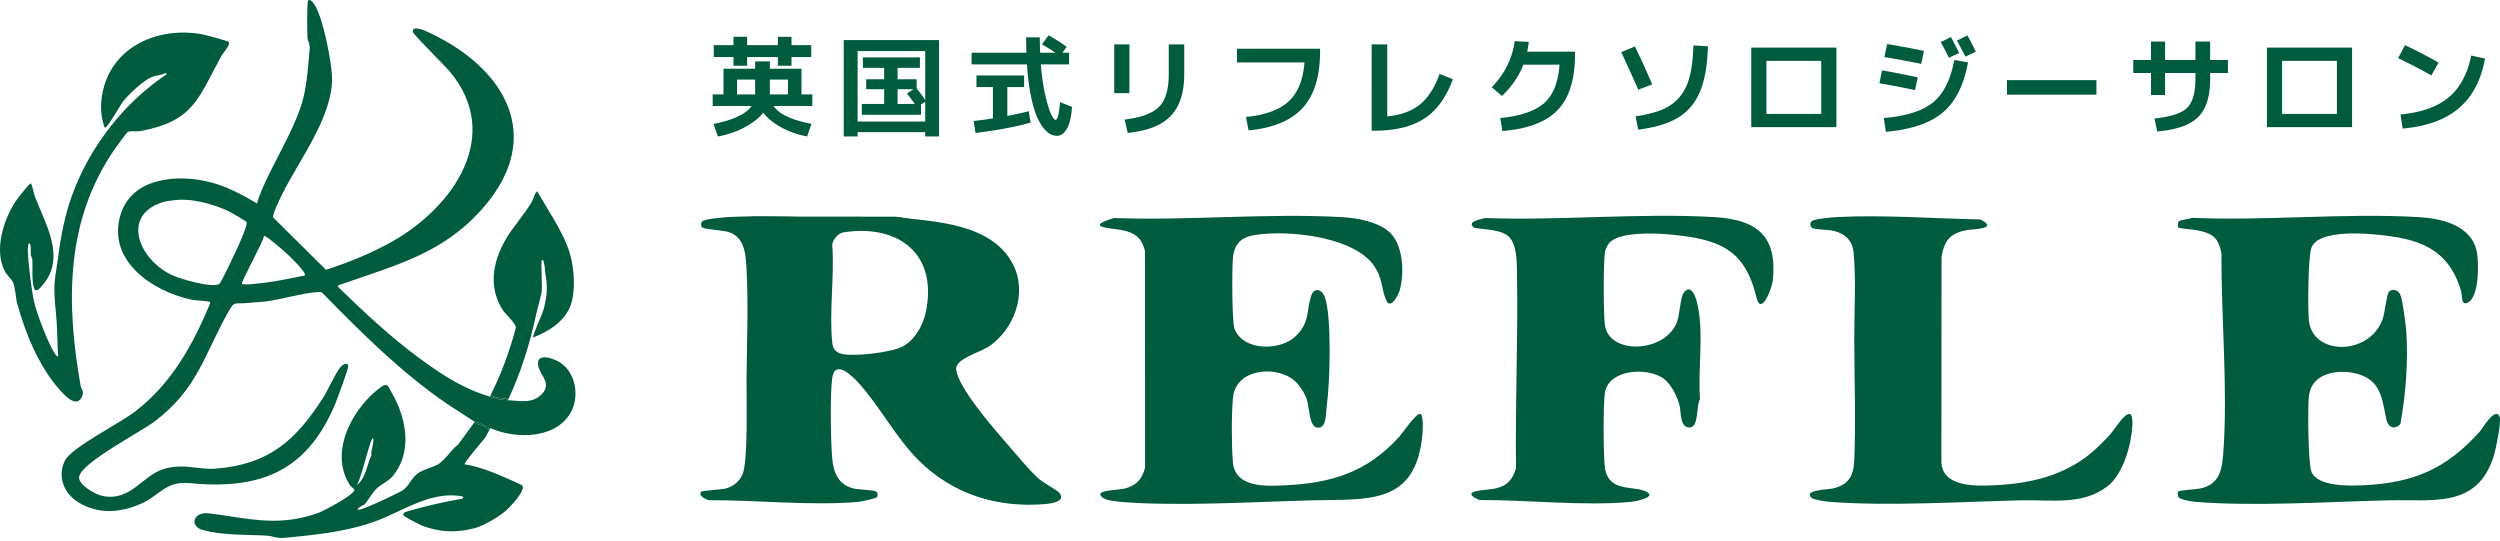 <svg width="846" height="183" fill="none" xmlns="http://www.w3.org/2000/svg"><path d="M845.87 141.04c-1.41-3.641-5.849 4.044-6.7 4.992-11.285 12.583-22.321 17.385-39.382 18.178-4.741.219-15.558.527-17.614-4.598-1.1-2.743-1.314-22.55-.792-26.004 1.134-7.502 9.872-8.682 15.755-7.25 8.578 2.087 8.883 8.348 10.388 15.465.597 2.827 2.646 3.758 4.76 1.714 1.815-10.058 2.671-20.933 2.017-31.174-.146-2.273-1.236-10.914-2.097-12.78-.737-1.595-2.924-2.041-3.878-.737-.702.961-1.312 7.281-2.11 9.354-4.702 12.231-23.406 12.106-24.855.519-.463-3.705-.339-22.126.861-25.001 2.393-5.732 16.397-4.847 21.673-4.361 14.15 1.3 24.401 4.341 28.847 18.826.605 1.971-.031 5.892 2.773 3.951 3.42-2.363 3.381-13.346 2.617-17.016-1.868-8.978-11.992-11.212-19.804-11.659-25.033-1.431-51.422 1.34-76.602.25-.961.54-3.754.558-4.397 1.209-.476.48-.449 1.941-.071 2.175.28.174 5.483.644 6.558.88 5.102 1.12 6.776 2.403 7.927 7.683-.117 21.753 2.207 46.074.612 67.701-.432 5.858-1.437 10.609-7.802 11.953-1.064.224-6.898.619-7.346.946-.456.332-.261 1.507 0 1.985.461.844 4.653 1.495 5.734 1.583 19.945 1.62 45.144-.031 65.358-.519 15.192-.369 30.187 2.834 35.679-15.295.647-2.136 2.53-11.324 1.891-12.97zm-365.341-.974c-1.537-.073-5.807 6.395-6.963 7.668-10.78 11.89-22.538 15.69-38.399 16.478-6.663.332-17.121.953-17.941-7.683-.492-5.192-.526-17.028.039-22.17 1.047-9.519 14.063-10.677 20.292-5.965 1.92 1.451 3.91 4.536 4.673 6.79.759 2.234.839 8.887 3.225 9.455 3.587.854 3.168-4.751 3.5-7.124 1.085-7.736 1.765-29.645-.561-36.789-.959-2.936-3.747-3.72-4.749-.47-1.641 5.324-.395 8.741-5.041 13.372-5.207 5.19-17.778 5.288-20.822-2.292-.931-2.325-.892-20.722-.561-24.09.698-7.068 5.456-7.731 11.598-8.158 10.419-.72 29.567 1.566 36.072 10.744 3.143 4.436 2.453 7.943 4.236 11.86 1.449 3.178 4.041-1.749 4.514-3.39 1.681-5.854 1.261-15.975-3.836-20.092-4.149-3.351-10.675-4.456-15.863-4.744-25.101-1.397-51.764 1.249-77.019.313-10.648 3.28-.605 3.36 3.049 4.148 4.243.915 6.348 2.654 7.485 6.905l.034 73.412c-1.049 4.085-3.137 6.209-7.229 7.16-1.254.293-7.532.503-7.875 1.657-.337 1.126 1.77 1.936 2.634 2.156.665.168 3.253.546 4.024.609 19.853 1.605 44.988 0 65.119-.514 18.69-.478 35.08 1.817 37.202-22.553.102-1.171.436-6.632-.842-6.693h.005zm99.516-66.604c-25.246-1.462-52.111 1.26-77.512.314-1.476.502-6.507 1.168-3.663 3.302 3.514.686 9.358.488 11.907 3.215 2.524 2.702 2.495 8.063 2.563 11.58.419 22.148-.632 44.386-.317 66.532-1.178 3.966-2.934 5.965-6.995 6.907-2.546.59-12.99.546-5.395 3.902 16.148-.08 35.391 2.117 51.369.61 1.334-.127 8.848-1.576 5.122-3.441-4.371-2.191-12.834.382-14.022-8.173-.541-3.898-.61-21.578.003-25.329 1.309-8.019 14.328-8.646 19.714-4.875 2.648 1.856 4.819 6.214 5.568 9.309.541 2.247.022 7.105 3.146 7.361 3.495.288 2.38-7.448 3.753-9.617-.8-10.377 1.488-22.843-1.051-32.857-.527-2.076-2.107-6.407-4.565-3.002-1.02 1.412-1.254 7.736-2.383 10.299-4.373 9.915-22.78 10.622-24.207.447-.475-3.398-.539-21.714.076-24.82.178-.9.719-1.997 1.283-2.743 3.114-4.117 15.885-3.478 20.697-3.03 16.375 1.528 25.311 4.75 29.23 21.256 1.573 6.617 5.256-3.068 5.529-5.57 1.669-15.292-5.395-20.739-19.843-21.575l-.007-.002zm134.132 73.426c-1.722 1.92-4.378 4.59-6.329 6.234-9.302 7.832-20.712 10.502-32.699 11.076-6.527.312-18.363.787-18.175-8.403l.041-68.753c.856-5.527 2.761-7.993 8.202-9.115 2.41-.497 11.398-.317 4.995-3.663-15.604-.302-33.162-1.639-48.727-.8-1.42.076-7.741.568-8.517 1.483-.614.724-.388 1.995.583 2.322 1.444.485 5.266.414 7.144.905 3.717.97 6.102 3.168 6.536 7.121.912 8.312.22 20.951.249 29.751.044 13.07.558 27.884-.005 40.752-.242 5.544-2.095 8.363-7.507 9.563-1.164.258-10.268.454-6.78 3.241.578.461 4.853 1.142 5.856 1.217 19.987 1.529 44.654-.014 64.87-.512 10.124-.249 20.79 1.829 29.338-4.807 5.239-4.066 8-14.029 8.342-20.438.509-9.581-5.669.87-7.42 2.822l.003.004zM351.38 161.887c-3.268-3.004-7.158-7.755-10.151-11.189-4.317-4.951-17.414-19.831-17.668-25.89-.141-3.38 8.11-5.656 10.722-7.341 8.934-5.77 13.582-18.387 8.451-28.148-7.2-13.7-26.094-14.316-39.523-15.84-18.641 1.195-38.326-.99-56.832-.015-1.442.075-7.817.612-8.668 1.395-.547.502-.732 1.66.029 2.141 1.112.703 7.251.81 9.478 1.742 4.868 2.036 5.146 7.602 5.4 12.16.658 11.944.119 25.494.002 37.582-.061 6.326.615 27.889-1.427 32.23-1.146 2.437-3.436 4.151-6.041 4.69-.998.208-7.58.617-7.892 1.008-1.13 1.419 1.653 2.517 2.599 2.853 16.054-.088 34.792 1.966 50.686.559.837-.073 5.749-1.117 6.144-1.537.398-.422.417-1.558-.124-1.892-1.069-.661-5.832-.703-7.239-.991-5.444-1.112-7.246-5.136-7.71-10.338-.509-5.715-.758-21.68.005-27.087.934-6.619 6.851-.676 8.91 1.588 7.236 7.958 12.692 18.675 20.48 26.348 11.641 11.472 26.669 16.067 42.94 14.633 1.868-.163 6.882-.895 4.509-3.795-.722-.88-5.566-3.475-7.08-4.87v.004zm-38.13-56.051c-.947 4.37-3.781 9.382-7.903 11.477-3.902 1.986-15.936 3.354-20.189 2.505-2.346-.468-3.312-1.722-3.542-4.019-1.038-10.429.805-22.573.008-33.184.519-1.895 1.961-3.72 4.024-4.025 18.804-2.782 31.84 7.68 27.602 27.246zM27.628 134.462c1.075-2.049-.107-2.583-.332-3.846-4.941-27.87-5.329-56.123 11.797-80.539.469-.668 3.815-5.234 4.11-5.402.944-.537 2.917-.063 4.11-.28 18.614-3.405 19.762-11.388 27.735-25.678.53-.946 3.076-3.568 2.34-4.526-.289-.376-8.127-2.432-9.103-2.605-15.526-2.756-31.913 4.787-33.95 22.026-.38 3.214 0 6.61 1.09 9.619.907.254 5.307-7.77 6.215-8.9 1.997-2.48 6.865-7.138 9.765-8.282 1.551-.613 3.063-.49 4.517-1.34l.595.352c-14.524 9.6-26.316 24.777-32.196 41.218-2.44 6.82-3.751 13.685-4.642 20.724-.304 2.41-1.092 6.68-1.217 9.026-.246 4.622.45 8.861.73 13.195.241 3.751.185 7.573.5 11.326-.495.086-.698-.312-.937-.646-2.434-3.405-6.248-13.665-7.253-17.868-.6-2.512-2.85-18.445-1.808-19.528.973-1.012.688 3.502.72 3.79.063.563.47.9.51 1.441.205 2.746-.29 7.273.636 9.851.644 1.793 2.395-.588 3.11-1.446 7.702-9.263.52-20.653-2.898-29.74-.348-.927-.985-4.364-1.429-4.352-.393.01-4.495 5.212-5 5.985-4.202 6.41-7.458 16.644-3.668 23.831.595 1.13 2.346 2.717 2.788 3.798.732 1.792.836 5.192 1.383 7.153 2.81 10.1 7.304 21.165 14.336 29.077 1.485 1.671 5.514 6.268 7.453 2.578l-.007-.012z" fill="#015C3F"/><path d="M190.176 123.099c-2.327-1.778-9.175-4.254-7.993.919.722 3.154 5.064 6.051.544 9.927-3.058 2.622-7.158 1.68-10.851 1.478-3.777-.21-2.865-.273-6.097-1.22-8.965-2.622-16.009-7.238-23.641-12.821-9.97-7.293-18.97-15.797-27.82-24.377-.064-.471.317-.483.621-.59 18.792-6.703 35.102-10.422 48.887-26.478 20.404-23.767 7.209-46.44-17.641-58.451-1.181-.571-7.017-3.503-6.449-.634.178.892 10.851 11.428 12.375 13.24 18.258 21.693 1.312 45.85-19.099 57.472-7.163 4.078-14.875 7.197-22.711 9.721L92.406 73.537c-.256-.966 2.495-6.66 3.149-7.965 5.802-11.58 16.877-25.931 16.821-39.05-.022-4.983-3.246-22.17-6.497-25.707-.376-.41-.947-1.146-1.583-.648-.502.392-.324 11.226-.237 12.711.064 1.061.903 2.02.744 3.644-.522 5.383-.824 11.27-2.158 16.631-2.122 8.524-8.183 18.65-12.039 26.74-1.307 2.745-2.914 6.127-3.612 8.95-5.034-2.94-9.953-5.652-15.66-7.142-11.063-2.888-26.865-1.805-30.621 11.224-4.417 15.324 10.838 25.633 24.077 28.489 1.239.266 5.551.481 5.944.639.266.108.431.242.407.556-5.953 14.263-13.058 27.143-25.497 36.711-5.124 3.942-21.448 12.08-23.684 16.558-2.654 5.31-.334 11.117 4.52 14.09 6.79 4.161 14.21 3.59 21.267.478 6.258-2.761 8.307-7.734 16.419-6.949 24.089 2.33 39.754-4.058 49.286-26.855.644-1.539 4.636-12.248 4.397-12.909-.466-1.29-1.953-.268-2.529.388-1.856 2.124-4.185 7.675-5.932 10.409-9.246 14.465-18.409 22.663-36.432 24.053-5.92.456-10.71-1.893-17.466.095-7.407 2.18-11.231 11.231-20.98 9.112-2.24-.488-8.33-3.854-7.714-6.571 1.11-4.88 20.697-14.953 25.543-18.618 14.292-10.815 16.526-21.866 24.565-36.409 2.622-4.746 2.022-3.122 7.268-3.707 1.89-.21 3.968-.246 5.854-.488 5.246-.673 12.243-2.807 17.116-3.127.603-.039 1.217-.148 1.798.1 13.287 13.551 26.73 27.017 42.466 37.772l9.244 6c.346-.2 4.073 1.48 4.573 1.88.485.391.327.476.305 1.047.207-.322.161-.825.593-.732 8.333 3.639 21.652 3.702 26.874-5.092 3.098-5.217 2.046-13.017-2.827-16.744l.008-.002zM74.17 96.129c-2.607 1.368-13.27-1.734-16.116-3.097-11.26-5.393-17.322-20.62-2.366-24.78 1.114-.31 1.463-.23 2.624-.417 6.024-.97 13.714 1.066 19.417 3.812.67.324 5.592 3.232 5.736 3.536.351.752-1.973 6.127-2.478 7.28-.73 1.671-6.144 13.31-6.822 13.666h.005zm28.931-2.9c-4.402.876-8.856 1.859-13.314 2.42-1.027.129-7.656 1.029-7.895.358-.3-.839 7.16-13.997 7.439-16.192.65-.237 6.88 5.222 7.8 6.09.811.766 6.87 6.451 5.97 7.322v.002z" fill="#015C3F"/><path d="M171.511 134.913l.365.51c4.395-9.326 7.412-19.007 9.571-29.087.463-2.165 1.688-6.019 1.905-8.095.153-1.463-.33-9.738-.013-10.133.874-1.086 1.178 4.248 1.222 4.507.783 4.434.598 7.292-.541 11.907-.29 1.173-3.973 9.316-3.607 9.682 4.973-1.941 9.824-4.873 12.246-9.824 2.392-4.89 1.702-13.85.075-18.96-2.285-7.178-7.258-14.226-10.982-20.719-1.025.956-1.091 2.415-1.871 3.734-2.632 4.454-6.561 8.614-9.07 13.124-4.154 7.47-5.534 15.922-.605 23.458.888 1.356 4.341 4.38 4.375 5.89-2.166 8.056-5.022 15.875-8.807 23.297l.476-.369c1.709.615 3.424 1.091 5.256 1.078h.005z" fill="#015C3F"/><path d="M171.511 134.913c-1.832.012-3.547-.463-5.256-1.078l-.476.368c3.232.947 2.32 1.01 6.098 1.22l-.366-.51zm-9.003 8.91c-.897-.198-1.514-.559-1.851-1.083l-5.607 7.685c-2.136 1.588-4.5 5.229-6.6 6.57-1.9 1.215-4.985 1.72-7.043 3.2-2.134 1.534-2.973 4.195-5.054 5.678-1.163.827-14.607 7.2-15.204 6.622-.573-.556 1.97-1.573 2.205-1.817 1.212-1.266 2.6-3.954 4.129-5.383 1.551-1.446 3.975-2.488 5.37-4.141 6.754-8.012 4.756-19.405-.114-27.929-1.347-2.356-1.449-4.002-4.037-2.075-9.499 7.078-17.56 22.004-10.195 33.133.269.405 1.471 1.229 1.435 1.507-.242 1.778-10.427 7.146-12.415 7.844-13.697 4.797-23.416 1.729-36.767.105-5.536-.674-6.536 4.319-2.36 5.531 6.73 1.954 14.857 1.576 21.899 2.002 1.944.118 3.314.991 6.08.722 10.034-.973 19.872-1.926 29.64-5.236 9.402-3.188 18.941-10.439 29.653-8.907.734.105 1.649.215.678.949a155.28 155.28 0 00-19.175 4.483c-.405.163-.768.568-.68 1.021.095.491 5.76 3.359 6.612 3.673 5.941 2.188 11.585 2.33 17.548.739 3.083-.824 8.212-3.855 10.612-5.972 1.29-1.139 6.736-6.859 5.48-8.41-.332-.407-8.439-3.878-9.583-4.317-3.092-1.188-6.651-2.417-9.921-2.885-.42-.378 6.182-8.032 6.829-8.902.58-.786.99-1.822 1.463-2.561-.722-.798-1.732-1.412-3.027-1.844v-.002zm-36.367 4.529c.791.1-.897 5.09-.412 5.678-1.644 3.341-1.929 7.897-5.068 10.17 1.402-1.337 4.651-15.956 5.483-15.851l-.003.003z" fill="#015C3F"/><path d="M165.23 144.62c-.5-.4-4.224-2.08-4.573-1.88.337.524.954.885 1.852 1.082 1.297.432 2.307 1.047 3.026 1.844.022-.57.181-.658-.305-1.046zM811.523 19.674l2.346-4.4a195.997 195.997 0 0111.365 5.903l-2.456 4.326c-3.275-1.833-7.027-3.776-11.255-5.829zm24.745-.88l4.656 1.027c-1.295 7.258-4.228 12.843-8.798 16.753s-10.925 6.22-19.063 6.93l-.734-4.767c7.088-.684 12.526-2.615 16.314-5.792 3.813-3.202 6.355-7.919 7.625-14.15zM772.26 43.027h-5.133V16.118h28.815v26.909H772.26zm0-4.473h18.55V20.591h-18.55v17.963zm-50.371-18.257h6.012v-6.232h4.766v6.232h10.265v-6.232h4.985v6.232h6.013v4.4h-6.013v2.052c0 5.866-1.356 10.155-4.069 12.868-2.713 2.688-7.332 4.314-13.857 4.876l-.917-4.4c5.426-.537 9.092-1.723 10.998-3.556 1.907-1.857 2.86-5.12 2.86-9.788v-2.053h-10.265v7.442h-4.766v-7.442h-6.012v-4.399zm-42.745 11.732v-4.913h30.281v4.913h-30.281zm-17.817-11.732l4.655.807c-1.417 7.723-4.264 13.38-8.541 16.974-4.277 3.592-10.693 5.767-19.247 6.525l-.733-4.656c7.625-.66 13.197-2.432 16.717-5.316 3.519-2.884 5.902-7.662 7.149-14.334zm1.649-2.383l-3.446 1.65a106.937 106.937 0 00-2.786-5.316l3.446-1.723a235.725 235.725 0 012.786 5.39zm5.646-.44l-3.52 1.687a334.095 334.095 0 00-2.859-5.426l3.519-1.76a125.792 125.792 0 012.86 5.5zm-31.748 6.343c3.202.537 7.235 1.32 12.098 2.346l-.916 4.326a280.78 280.78 0 00-12.062-2.31l.88-4.362zm1.723-8.909a323.38 323.38 0 0112.465 2.31l-.917 4.4a321.238 321.238 0 00-12.464-2.31l.916-4.4zm-40.839 28.119h-5.132V16.118h28.815v26.909h-23.683zm0-4.473h18.55V20.591h-18.55v17.963zm-19.796-22.912c-.171 6.379-1.063 11.499-2.676 15.36-1.614 3.838-4.082 6.77-7.406 8.799-3.324 2.004-7.821 3.36-13.491 4.07l-.916-4.51c3.666-.538 6.672-1.295 9.018-2.273 2.371-.978 4.338-2.407 5.902-4.29 1.589-1.881 2.725-4.203 3.41-6.965.709-2.761 1.124-6.244 1.246-10.448l4.913.257zm-29.328 2.016l4.619-1.943a329.06 329.06 0 015.865 12.831l-4.729 1.797c-1.588-3.642-3.507-7.87-5.755-12.685zm-20.897 4.216H515.53c-1.54 3.91-3.96 7.442-7.259 10.594l-3.483-2.969a26.807 26.807 0 005.206-7.222c1.369-2.737 2.224-5.524 2.566-8.359l4.766.257a30.506 30.506 0 01-.513 3.3h16.167v.843c0 8.53-1.943 14.823-5.829 18.88-3.886 4.057-10.13 6.44-18.733 7.148l-.734-4.399c6.868-.684 11.817-2.37 14.848-5.059 3.055-2.688 4.79-7.026 5.205-13.014zm-58.289 17.524c4.644-.465 8.346-1.821 11.108-4.07 2.762-2.273 4.961-5.707 6.599-10.301l4.509 1.76c-2.248 6.158-5.474 10.606-9.678 13.344-4.204 2.737-9.849 4.106-16.937 4.106h-.88V15.019h5.279v24.379zm-50.847-22.913h28.118v.88c0 8.48-1.968 14.871-5.902 19.173-3.935 4.277-10.033 6.806-18.294 7.589l-.88-4.546c6.501-.636 11.304-2.383 14.408-5.243 3.128-2.86 4.924-7.258 5.389-13.197h-22.839v-4.656zm-23.096-1.466h5.242v10.044c0 6.306-1.54 11.047-4.619 14.225-3.055 3.152-7.894 5.046-14.517 5.682l-1.027-4.51c5.646-.684 9.544-2.138 11.695-4.362 2.15-2.224 3.226-5.865 3.226-10.925V15.02zm-18.44 16.497V15.019h5.132v16.497h-5.132zm-28.301 9.971c-4.84 1.393-11.06 2.566-18.66 3.52l-.587-4.07a136.56 136.56 0 006.489-.88V29.462h-5.572V25.54h16.13v3.922h-5.682v9.752c2.737-.489 5.144-1.014 7.222-1.576l.66 3.849zm3.849-26.469l2.236-3.079a60.244 60.244 0 016.122 3.923l-1.466 1.98h2.273V21.8h-9.568c.317 3.934.831 7.43 1.539 10.484.709 3.03 1.369 5.17 1.98 6.416.611 1.246 1.1 1.87 1.466 1.87.66 0 1.173-2.005 1.54-6.013l4.033 1.613c-.22 3.3-.795 5.756-1.723 7.369-.929 1.613-2.029 2.42-3.3 2.42-.855 0-1.698-.233-2.529-.697-.807-.465-1.638-1.283-2.493-2.456-.831-1.173-1.589-2.652-2.273-4.436-.66-1.784-1.259-4.094-1.796-6.929-.514-2.835-.893-6.049-1.137-9.642h-18.733V17.84h18.55c-.074-3.3-.11-5.034-.11-5.206h4.656c0 1.81.036 3.544.11 5.206h5.169a74.449 74.449 0 00-4.546-2.823zm-43.516 15.177h-5.352v4.986h5.829a91.005 91.005 0 00-2.676-3.556l2.199-1.43zM290.218 41.12h22.875v-6.672l-1.429.916v3.483h-20.017v-3.666h7.552v-4.986h-6.085v-3.372h6.085v-3.85h-7.185v-3.556h19.283v3.556h-7.552v3.85h6.452v3.08a75.287 75.287 0 012.896 3.922V17.29h-22.875v23.83zm0 3.593v1.466h-4.693V13.552h32.261v32.627h-4.693v-1.466h-22.875zm-34.681-17.78h-6.122v5.022h6.122v-5.022zm4.986 0v5.022h6.122v-5.022h-6.122zm-18.99-11.658h6.672v-2.823h4.619v2.823h10.412v-2.823h4.619v2.823h6.672v4.033h-6.672v2.932h-4.619v-2.932h-10.412v2.932h-4.619v-2.932h-6.672v-4.033zm14.004 5.499h4.986v2.493h10.705v8.688h3.666v3.923h-13.161c1.906 2.737 6.195 4.754 12.867 6.049l-1.466 4.252c-3.226-.61-6.147-1.637-8.762-3.08-2.59-1.441-4.619-3.09-6.085-4.948-1.516 1.857-3.63 3.507-6.342 4.949-2.689 1.442-5.695 2.468-9.019 3.08l-1.466-4.253c6.672-1.295 10.961-3.312 12.867-6.05h-13.16v-3.922h3.666v-8.688h10.704v-2.493zM303.15 73.32l-49.35-.047 19.975 3.76 34.075-3.008-4.7-.705z" fill="#015C3F"/></svg>